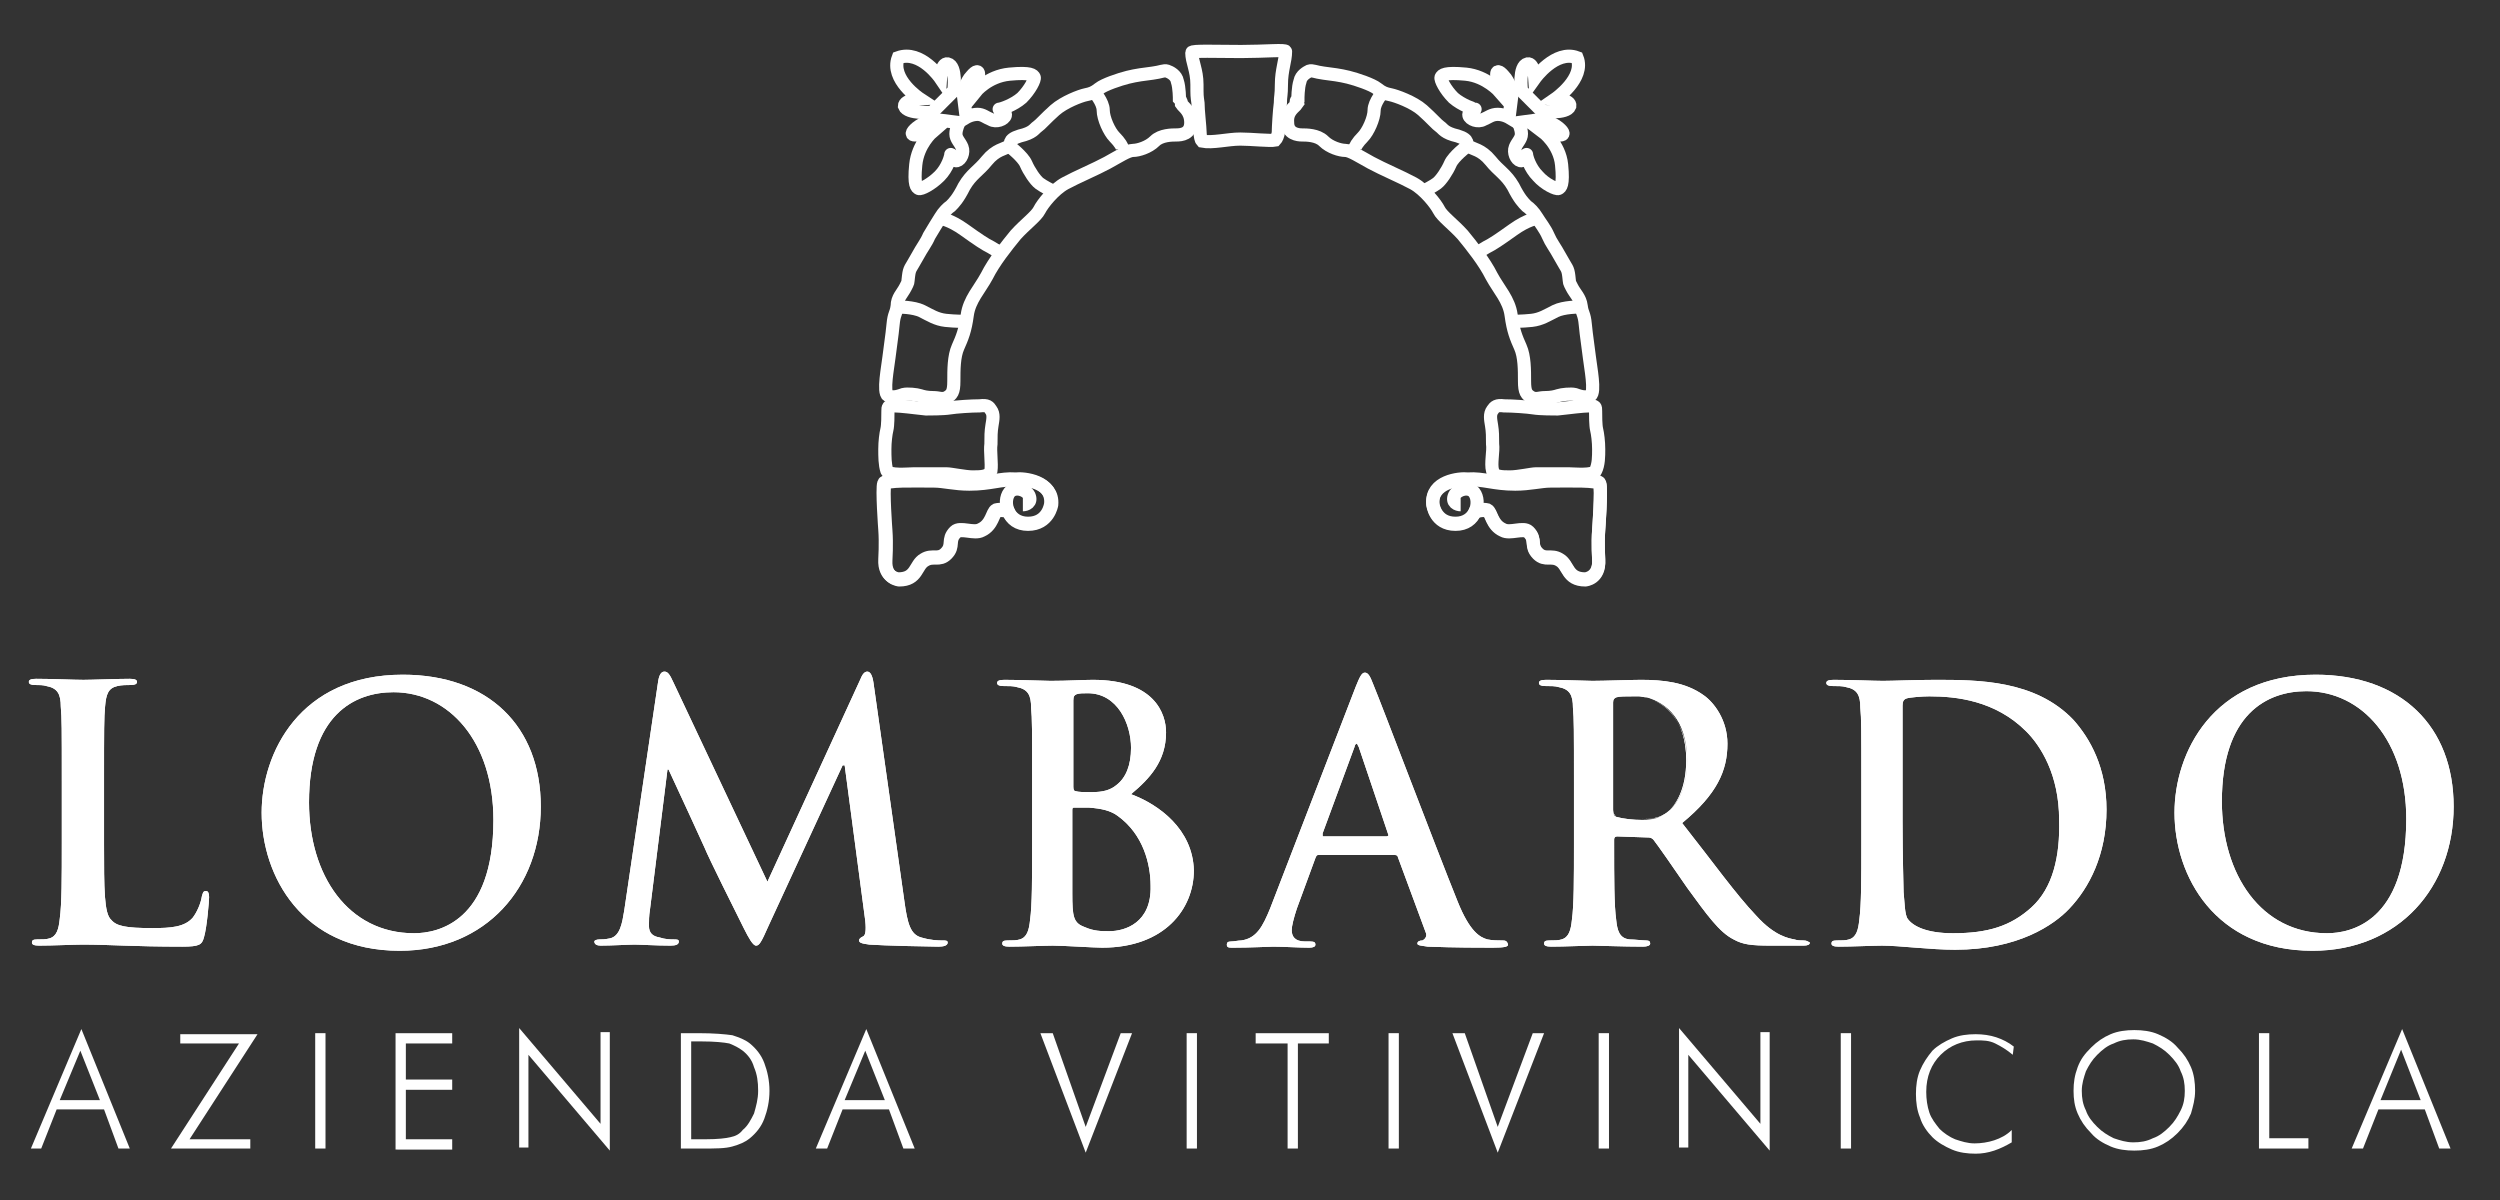 <?xml version="1.0" encoding="utf-8"?>
<!-- Generator: Adobe Illustrator 22.0.1, SVG Export Plug-In . SVG Version: 6.00 Build 0)  -->
<svg version="1.1" id="Livello_1" xmlns="http://www.w3.org/2000/svg" xmlns:xlink="http://www.w3.org/1999/xlink" x="0px" y="0px"
	 viewBox="0 0 242.7 116.5" style="enable-background:new 0 0 242.7 116.5;" xml:space="preserve">
<rect x="0" y="0" width="242.7" height="116.5" fill="#333333" stroke="none"/>
<style type="text/css">
	.st0{fill:none;stroke:#FFFFFF;stroke-width:1.278;}
	.st1{fill:#FFFFFF;}
</style>
<g>
	<path class="st0" d="M115.7,5.1c0,0.9,0.5,1.7,0.5,3.1c0,1.1,0,1.1,0.1,1.8c0,0.7,0.2,2.4,0.2,2.8c0,0.4,0.1,0.8,0.2,0.9
		c1,0.2,2.5-0.2,3.7-0.2c1.1,0,2.9,0.2,3.4,0.1c0.1-0.1,0.3-0.5,0.3-0.8c0-0.4,0.1-2.1,0.2-2.8c0-0.7,0.1-0.7,0.1-1.8
		c0-1.4,0.4-2.3,0.4-3.2c0.1-0.2-2.1,0-4.3,0C118.1,5,115.7,4.9,115.7,5.1z"/>
	<path class="st0" d="M114.5,9.6c0,0,0-1.1-0.2-1.7c-0.1-0.6-0.7-0.9-1-1s-0.6,0.1-1.4,0.2s-1.6,0.2-2.4,0.4
		c-0.8,0.2-2.3,0.7-2.8,1.1s-0.8,0.5-1.3,0.6s-2.1,0.7-3,1.5s-1.4,1.4-1.7,1.6c-0.3,0.2-0.4,0.6-1.7,0.9c-1.3,0.4-0.7,0.8-1.1,1
		c-0.4,0.3-1.2,0.3-2.1,1.4c-0.8,1-1.5,1.3-2.2,2.5c-0.6,1.2-1,1.6-1.3,1.9c-0.3,0.2-0.7,0.6-1,1.1s-0.7,1.1-1.1,1.8
		c-0.3,0.7-0.6,1-1.2,2.1s-0.7,1-0.8,1.8c-0.1,0.8,0,0.5-0.3,1.1s-0.8,1-0.8,1.8c-0.1,0.8-0.3,0.7-0.4,1.8c-0.1,1.1-0.3,2.3-0.4,3.2
		c-0.1,0.9-0.6,3.4-0.1,3.7s1.2,0,1.5-0.1c0.4-0.1,1.3,0,1.6,0.1c0.3,0.1,0.7,0.2,1.3,0.2c0.6,0,0.8,0.2,1.3,0
		c0.5-0.3,0.7-0.5,0.7-1.6s0-2.4,0.4-3.3c0.4-0.9,0.7-1.6,0.9-3.1c0.2-1.5,1.2-2.5,1.9-3.8c0.7-1.4,1.9-2.9,2.8-4
		c0.9-1,2-1.8,2.3-2.4s1.4-2,2.5-2.6s3-1.4,4.1-2s2-1.2,2.5-1.2s1.5-0.3,2.1-0.9c0.6-0.6,1.7-0.6,2.1-0.6c0.5,0,1.4-0.1,1.4-1.2
		s-0.7-1.5-0.9-1.8C114.7,9.8,114.5,9.6,114.5,9.6z"/>
	<path class="st0" d="M106.2,8.9c0,0,0.9,1,0.9,1.8s0.6,2.1,1.1,2.6s0.8,1,0.8,1.2"/>
	<path class="st0" d="M98,14.2c0,0,1.3,1,1.6,1.7c0.3,0.7,0.9,1.6,1.3,1.9s1.2,0.7,1.2,0.7"/>
	<path class="st0" d="M91.3,21.2c0,0,0.9,0.1,2.3,1.1s2,1.4,2.6,1.7c0.6,0.4,1,0.5,1,0.5"/>
	<path class="st0" d="M87.2,29.8c0,0,1.5,0,2.3,0.4s1.4,0.8,2.3,0.9s2,0.1,2,0.1"/>
	<path class="st0" d="M126,9.6c0,0,0-1.1,0.2-1.7c0.1-0.6,0.7-0.9,0.9-1c0.3-0.1,0.6,0.1,1.4,0.2s1.6,0.2,2.4,0.4
		c0.8,0.2,2.3,0.7,2.8,1.1s0.8,0.5,1.3,0.6s2.2,0.7,3.1,1.5c0.9,0.8,1.4,1.4,1.7,1.6c0.3,0.2,0.4,0.6,1.7,0.9c1.3,0.4,0.7,0.8,1.1,1
		c0.4,0.3,1.2,0.3,2.1,1.4c0.8,1,1.5,1.3,2.2,2.5c0.6,1.2,1,1.6,1.3,1.9c0.3,0.2,0.7,0.6,1,1.1s0.8,1.1,1.1,1.8
		c0.3,0.7,0.6,1,1.2,2.1c0.6,1.1,0.7,1,0.8,1.8s0,0.5,0.3,1.1s0.8,1,0.9,1.8c0.1,0.8,0.3,0.7,0.4,1.8c0.1,1.1,0.3,2.3,0.4,3.2
		c0.1,0.9,0.6,3.4,0.1,3.7s-1.2,0-1.5-0.1c-0.4-0.1-1.3,0-1.6,0.1s-0.7,0.2-1.3,0.2s-0.8,0.2-1.3,0c-0.5-0.3-0.7-0.5-0.7-1.6
		s0-2.4-0.4-3.3s-0.7-1.6-0.9-3.1c-0.2-1.5-1.2-2.5-1.9-3.8c-0.7-1.4-1.9-2.9-2.8-4c-0.9-1-2-1.8-2.3-2.4s-1.4-2-2.5-2.6
		s-3-1.4-4.1-2s-2-1.2-2.5-1.2s-1.5-0.3-2.1-0.9c-0.6-0.6-1.7-0.6-2.1-0.6S125,13,125,11.9c-0.1-1.1,0.7-1.5,0.9-1.8
		C125.7,9.8,126,9.6,126,9.6z"/>
	<path class="st0" d="M134.3,8.9c0,0-0.9,1-0.9,1.8s-0.6,2.1-1.1,2.6s-0.8,1-0.8,1.2"/>
	<path class="st0" d="M142.4,14.2c0,0-1.3,1-1.6,1.7c-0.3,0.7-0.9,1.6-1.3,1.9c-0.4,0.3-1.2,0.7-1.2,0.7"/>
	<path class="st0" d="M149.2,21.2c0,0-0.9,0.1-2.3,1.1c-1.4,1-2,1.4-2.6,1.7c-0.6,0.4-1,0.5-1,0.5"/>
	<path class="st0" d="M153.3,29.8c0,0-1.5,0-2.3,0.4s-1.4,0.8-2.3,0.9c-0.9,0.1-2,0.1-2,0.1"/>
	<path class="st0" d="M152.1,39.6c0,0,1.6-0.2,2.2-0.2c0.6,0,0.6,0.1,0.6,0.5s0,1.4,0.1,1.8c0.1,0.4,0.2,1.2,0.2,1.9s0,1.5-0.3,2.1
		c-0.2,0.5-2.1,0.3-2.6,0.3c-0.9,0-2.8,0-3.2,0s-1.7,0.3-2.5,0.3s-1.6,0-1.7-0.6c-0.2-0.7,0.1-1.9,0-2.6c0-0.7,0-1.2-0.1-1.8
		s-0.2-1.1,0.1-1.5c0.2-0.3,0.4-0.5,1.1-0.4c0.8,0,2.3,0.1,2.9,0.2c0.6,0.1,2,0.1,2.3,0.1L152.1,39.6L152.1,39.6z"/>
	<path class="st0" d="M143.2,49.7c-0.3,0.7-0.9,1.2-1.9,1.2c-2,0-2.2-1.9-2.2-1.9c-0.2-2.2,2.6-2.5,3.4-2.4c1.5-0.1,2.5,0.4,4.6,0.4
		c1.4,0,2.5-0.3,3.4-0.3c1.9,0,4.7-0.1,4.8,0.3c0.2,0.5-0.1,4.5-0.1,4.5c-0.1,1.3,0,2.9,0,2.9c0.1,1.8-1.3,1.9-1.3,1.9
		c-1.8,0-1.6-1.4-2.5-1.9c-0.8-0.5-1.4,0.1-2.1-0.6c-0.8-0.8-0.1-1.3-0.9-2.1c-0.5-0.5-1.8,0.2-2.5-0.2c-1.1-0.5-1.1-1.7-1.5-1.9
		c-0.4-0.1-0.8,0-0.8,0L143.2,49.7z"/>
	<path class="st0" d="M141.8,49c-0.3,0-0.9-0.2-0.6-0.9c0.3-0.6,1.4-0.9,1.9-0.3c0.7,0.9,0.2,3-1.8,3s-2.2-1.9-2.2-1.9
		c-0.2-2.2,2.6-2.5,3.4-2.4c1.5-0.1,2.5,0.4,4.6,0.4c1.4,0,2.5-0.3,3.4-0.3c2,0,4.7-0.1,4.8,0.3c0.2,0.5-0.1,4.5-0.1,4.5
		c-0.1,1.3,0,2.9,0,2.9c0.1,1.8-1.3,1.9-1.3,1.9c-1.8,0-1.6-1.4-2.5-1.9c-0.8-0.5-1.4,0.1-2.1-0.6c-0.8-0.8-0.1-1.3-0.9-2.1
		c-0.5-0.5-1.8,0.2-2.5-0.2c-1.1-0.5-1.1-1.7-1.5-1.9c-0.4-0.1-0.8,0-0.8,0"/>
	<path class="st0" d="M89,39.6c0,0-1.6-0.2-2.2-0.2s-0.6,0.1-0.6,0.5s0,1.4-0.1,1.8c-0.1,0.4-0.2,1.2-0.2,1.9s0,1.5,0.2,2.1
		c0.2,0.5,2.1,0.3,2.6,0.3c0.9,0,2.8,0,3.2,0c0.4,0,1.8,0.3,2.5,0.3c0.8,0,1.6,0,1.8-0.6c0.1-0.7-0.1-1.9,0-2.6c0-0.7,0-1.2,0.1-1.8
		s0.2-1.1-0.1-1.5c-0.2-0.3-0.3-0.5-1.1-0.4c-0.8,0-2.3,0.1-2.9,0.2c-0.6,0.1-2,0.1-2.3,0.1L89,39.6L89,39.6z"/>
	<path class="st0" d="M97.9,49.7c0.3,0.7,0.9,1.2,1.9,1.2c2,0,2.3-1.9,2.3-1.9c0.2-2.2-2.6-2.5-3.4-2.4c-1.5-0.1-2.5,0.4-4.6,0.4
		c-1.4,0-2.5-0.3-3.4-0.3c-2,0-4.7-0.1-4.8,0.3c-0.2,0.5,0.1,4.5,0.1,4.5c0.1,1.3,0,2.9,0,2.9c-0.1,1.8,1.3,1.9,1.3,1.9
		c1.8,0,1.6-1.4,2.5-1.9c0.8-0.5,1.4,0.1,2.1-0.6c0.8-0.8,0.1-1.3,0.9-2.1c0.5-0.5,1.8,0.2,2.5-0.2c1.1-0.5,1.1-1.7,1.5-1.9
		c0.4-0.1,0.8,0,0.8,0L97.9,49.7z"/>
	<path class="st0" d="M99.3,49c0.3,0,0.9-0.2,0.6-0.9c-0.3-0.6-1.4-0.9-1.9-0.3c-0.7,0.9-0.2,3,1.8,3s2.2-1.9,2.2-1.9
		c0.2-2.2-2.6-2.5-3.4-2.4c-1.5-0.1-2.5,0.4-4.6,0.4c-1.4,0-2.5-0.3-3.4-0.3c-2,0-4.7-0.1-4.8,0.3c-0.2,0.5,0.1,4.5,0.1,4.5
		c0.1,1.3,0,2.9,0,2.9c-0.1,1.8,1.3,1.9,1.3,1.9c1.8,0,1.6-1.4,2.5-1.9c0.8-0.5,1.4,0.1,2.1-0.6c0.8-0.8,0.1-1.3,0.9-2.1
		c0.5-0.5,1.8,0.2,2.5-0.2c1.1-0.5,1.1-1.7,1.5-1.9c0.4-0.1,0.8,0,0.8,0"/>
	<path class="st0" d="M93.5,9c0,0,0.3-1.1,0.8-1.6C94.8,6.8,95,6.9,95,7.2c0,0.3-0.1,1-0.2,1.3s-0.1,0.4-0.1,0.4s1.2-1.5,3.3-1.7
		c2.1-0.2,2.3,0.1,2.4,0.3c0.1,0.2-0.4,1.2-1.2,2c-0.8,0.7-2,1.1-2.2,1.1s0.7,0.2,0.6,0.6c-0.1,0.4-0.9,0.7-1.4,0.4
		c-0.5-0.2-0.8-0.5-1.3-0.5c-0.6,0-1.1,0.3-1.1,0.3L93.5,9z"/>
	<path class="st0" d="M92.6,8.8c0,0,0.3-2.4-0.6-2.6c-0.6-0.1-0.7,1.4-0.7,1.4s-1.9-2.8-4.1-2c-0.8,2.1,2.1,4,2.1,4
		s-1.5,0.1-1.5,0.7c0.3,0.8,2.7,0.6,2.7,0.6L92.6,8.8z"/>
	<path class="st0" d="M90.7,11.6c0,0-1.1,0.3-1.7,0.8s-0.5,0.7-0.2,0.7s1.1-0.1,1.3-0.2c0.3-0.1,0.4-0.1,0.4-0.1S89.1,14,88.9,16
		s0.1,2.2,0.3,2.3c0.2,0.1,1.2-0.4,2-1.2c0.8-0.8,1.1-1.9,1.1-2.1c0-0.2,0.2,0.7,0.6,0.6c0.4-0.1,0.7-0.8,0.5-1.3s-0.6-0.8-0.6-1.3
		s0.3-1.1,0.3-1.1L90.7,11.6z"/>
	<path class="st0" d="M146.8,9c0,0-0.3-1.1-0.8-1.6c-0.5-0.6-0.7-0.5-0.7-0.2s0.1,1,0.2,1.3c0.1,0.3,0.1,0.4,0.1,0.4
		s-1.3-1.5-3.3-1.7c-2.1-0.2-2.3,0.1-2.4,0.3c-0.1,0.2,0.4,1.2,1.2,2c0.8,0.7,2,1.1,2.1,1.1c0.2,0-0.7,0.2-0.6,0.6
		c0.1,0.4,0.9,0.7,1.4,0.4c0.5-0.2,0.8-0.5,1.4-0.5c0.6,0,1.1,0.3,1.1,0.3L146.8,9z"/>
	<path class="st0" d="M147.7,8.8c0,0-0.3-2.4,0.6-2.6c0.6-0.1,0.7,1.4,0.7,1.4s2-2.8,4.1-2c0.8,2-2.1,4-2.1,4s1.5,0.1,1.4,0.7
		c-0.3,0.8-2.7,0.5-2.7,0.5L147.7,8.8z"/>
	<path class="st0" d="M149.6,11.6c0,0,1.1,0.3,1.7,0.8c0.6,0.5,0.5,0.7,0.2,0.7s-1.1-0.1-1.3-0.2c-0.3-0.1-0.4-0.1-0.4-0.1
		s1.6,1.2,1.8,3.2s-0.1,2.2-0.3,2.3c-0.2,0.1-1.3-0.4-2-1.2c-0.8-0.8-1.1-1.9-1.1-2.1c0-0.2-0.2,0.7-0.6,0.6
		c-0.4-0.1-0.7-0.8-0.5-1.3s0.6-0.8,0.6-1.3s-0.3-1.1-0.3-1.1L149.6,11.6z"/>
	<path class="st1" d="M20,86.5c-0.3,0-0.3,0.2-0.4,0.5c-0.1,0.7-0.5,1.6-0.9,2.1c-0.8,0.9-2.1,1-3.9,1c-2.6,0-3.5-0.2-4-0.8
		c-0.7-0.6-0.7-3-0.7-7.4v-6c0-5.2,0-6.2,0.1-7.3c0.1-1.2,0.3-1.8,1.2-2c0.4-0.1,0.9-0.1,1.3-0.1c0.4,0,0.6-0.1,0.6-0.3
		c0-0.2-0.2-0.3-0.7-0.3c-1.3,0-3.7,0.1-4.5,0.1c-0.9,0-3-0.1-4.6-0.1c-0.5,0-0.7,0.1-0.7,0.3c0,0.2,0.2,0.3,0.6,0.3s0.8,0,1.1,0.1
		c1.1,0.2,1.4,0.8,1.4,2C6,69.7,6,70.7,6,75.9v6c0,3.2,0,5.9-0.2,7.3c-0.1,1-0.3,1.7-1,1.9c-0.3,0.1-0.7,0.1-1.2,0.1
		c-0.4,0-0.5,0.1-0.5,0.3c0,0.2,0.2,0.3,0.7,0.3c1.3,0,3.4-0.1,4.2-0.1c2.7,0,4.9,0.2,9.7,0.2c1.7,0,1.9-0.2,2.1-0.9
		c0.3-1,0.5-3.6,0.5-3.9C20.3,86.7,20.2,86.5,20,86.5"/>
	<path class="st1" d="M20,86.5c-0.3,0-0.3,0.2-0.4,0.5c-0.1,0.7-0.5,1.6-0.9,2.1c-0.8,0.9-2.1,1-3.9,1c-2.6,0-3.5-0.2-4-0.8
		c-0.7-0.6-0.7-3-0.7-7.4v-6c0-5.2,0-6.2,0.1-7.3c0.1-1.2,0.3-1.8,1.2-2c0.4-0.1,0.9-0.1,1.3-0.1c0.4,0,0.6-0.1,0.6-0.3
		c0-0.2-0.2-0.3-0.7-0.3c-1.3,0-3.7,0.1-4.5,0.1c-0.9,0-3-0.1-4.6-0.1c-0.5,0-0.7,0.1-0.7,0.3c0,0.2,0.2,0.3,0.6,0.3s0.8,0,1.1,0.1
		c1.1,0.2,1.4,0.8,1.4,2C6,69.7,6,70.7,6,75.9v6c0,3.2,0,5.9-0.2,7.3c-0.1,1-0.3,1.7-1,1.9c-0.3,0.1-0.7,0.1-1.2,0.1
		c-0.4,0-0.5,0.1-0.5,0.3c0,0.2,0.2,0.3,0.7,0.3c1.3,0,3.4-0.1,4.2-0.1c2.7,0,4.9,0.2,9.7,0.2c1.7,0,1.9-0.2,2.1-0.9
		c0.3-1,0.5-3.6,0.5-3.9C20.3,86.7,20.2,86.5,20,86.5"/>
	<path class="st1" d="M39.1,65.5c-10,0-13.7,7.6-13.7,13.4c0,6.1,3.9,13.4,13.4,13.4c8.4,0,13.7-6.2,13.7-14
		C52.5,70.5,47.4,65.5,39.1,65.5 M40.2,90.6C33.8,90.6,30,85,30,77.9c0-8.5,4.4-10.7,8.2-10.7c5.4,0,9.7,4.8,9.7,12.4
		C47.9,89.5,42.5,90.6,40.2,90.6"/>
	<path class="st1" d="M39.1,65.5c-10,0-13.7,7.6-13.7,13.4c0,6.1,3.9,13.4,13.4,13.4c8.4,0,13.7-6.2,13.7-14
		C52.5,70.5,47.4,65.5,39.1,65.5 M40.2,90.6C33.8,90.6,30,85,30,77.9c0-8.5,4.4-10.7,8.2-10.7c5.4,0,9.7,4.8,9.7,12.4
		C47.9,89.5,42.5,90.6,40.2,90.6"/>
	<path class="st1" d="M224.8,65.5c-10,0-13.7,7.6-13.7,13.4c0,6.1,3.9,13.4,13.4,13.4c8.4,0,13.7-6.2,13.7-14S233.1,65.5,224.8,65.5
		 M225.9,90.6c-6.4,0-10.2-5.7-10.2-12.8c0-8.5,4.4-10.7,8.2-10.7c5.4,0,9.7,4.8,9.7,12.4C233.6,89.5,228.2,90.6,225.9,90.6"/>
	<path class="st1" d="M224.8,65.5c-10,0-13.7,7.6-13.7,13.4c0,6.1,3.9,13.4,13.4,13.4c8.4,0,13.7-6.2,13.7-14S233.1,65.5,224.8,65.5
		 M225.9,90.6c-6.4,0-10.2-5.7-10.2-12.8c0-8.5,4.4-10.7,8.2-10.7c5.4,0,9.7,4.8,9.7,12.4C233.6,89.5,228.2,90.6,225.9,90.6"/>
	<path class="st1" d="M91.5,91.3c-0.4,0-1.1,0-2.1-0.3s-1.3-1.3-1.6-3.5l-3-21.2c-0.1-0.7-0.3-1.1-0.6-1.1c-0.3,0-0.5,0.3-0.7,0.8
		l-9,19.6l-9.1-19.3c-0.4-0.9-0.6-1.1-0.9-1.1s-0.5,0.3-0.6,0.9l-3.3,22.3c-0.2,1.2-0.4,2.5-1.4,2.7c-0.5,0.1-0.7,0.1-1,0.1
		s-0.5,0.1-0.5,0.2c0,0.3,0.3,0.4,0.6,0.4c1.1,0,2.7-0.1,3.3-0.1s2.1,0.1,3.5,0.1c0.5,0,0.8-0.1,0.8-0.4c0-0.2-0.2-0.2-0.5-0.2
		s-0.8,0-1.4-0.2c-0.6-0.1-1-0.4-1-1.1c0-0.5,0-1,0.1-1.6l1.7-13.6h0.1c1.2,2.6,3.2,6.9,3.5,7.6c0.4,1,3,6.2,3.8,7.8
		c0.5,1,0.9,1.7,1.2,1.7c0.3,0,0.5-0.3,1.2-1.9l7.2-15.6H82l2,15.1c0.1,1,0,1.4-0.2,1.5s-0.4,0.2-0.4,0.4c0,0.2,0.2,0.3,1,0.4
		c1.3,0.1,5.9,0.2,6.7,0.2c0.5,0,0.9-0.1,0.9-0.4C92,91.3,91.8,91.3,91.5,91.3"/>
	<path class="st1" d="M91.5,91.3c-0.4,0-1.1,0-2.1-0.3s-1.3-1.3-1.6-3.5l-3-21.2c-0.1-0.7-0.3-1.1-0.6-1.1c-0.3,0-0.5,0.3-0.7,0.8
		l-9,19.6l-9.1-19.3c-0.4-0.9-0.6-1.1-0.9-1.1s-0.5,0.3-0.6,0.9l-3.3,22.3c-0.2,1.2-0.4,2.5-1.4,2.7c-0.5,0.1-0.7,0.1-1,0.1
		s-0.5,0.1-0.5,0.2c0,0.3,0.3,0.4,0.6,0.4c1.1,0,2.7-0.1,3.3-0.1s2.1,0.1,3.5,0.1c0.5,0,0.8-0.1,0.8-0.4c0-0.2-0.2-0.2-0.5-0.2
		s-0.8,0-1.4-0.2c-0.6-0.1-1-0.4-1-1.1c0-0.5,0-1,0.1-1.6l1.7-13.6h0.1c1.2,2.6,3.2,6.9,3.5,7.6c0.4,1,3,6.2,3.8,7.8
		c0.5,1,0.9,1.7,1.2,1.7c0.3,0,0.5-0.3,1.2-1.9l7.2-15.6H82l2,15.1c0.1,1,0,1.4-0.2,1.5s-0.4,0.2-0.4,0.4c0,0.2,0.2,0.3,1,0.4
		c1.3,0.1,5.9,0.2,6.7,0.2c0.5,0,0.9-0.1,0.9-0.4C92,91.3,91.8,91.3,91.5,91.3"/>
	<path class="st1" d="M109.8,77.1c1.8-1.5,3.4-3.2,3.4-6c0-1.8-1.1-5.1-7.1-5.1c-1.1,0-2.4,0.1-4.1,0.1c-0.7,0-2.8-0.1-4.5-0.1
		c-0.5,0-0.7,0.1-0.7,0.3c0,0.2,0.2,0.3,0.6,0.3c0.5,0,1,0,1.3,0.1c1.1,0.2,1.4,0.8,1.4,2c0.1,1.1,0.1,2.1,0.1,7.3v6
		c0,3.2,0,5.9-0.2,7.3c-0.1,1-0.3,1.7-1,1.9c-0.3,0.1-0.7,0.1-1.2,0.1c-0.4,0-0.5,0.1-0.5,0.3c0,0.2,0.2,0.3,0.7,0.3
		c1.3,0,3.4-0.1,4.2-0.1c1,0,4,0.2,4.8,0.2c6.1,0,8.9-3.8,8.9-7.5C115.8,80.5,112.5,78.1,109.8,77.1 M104.2,68
		c0-0.4,0.1-0.5,0.3-0.6c0.3-0.1,0.6-0.1,1.1-0.1c2.9,0,4.2,3,4.2,5.3c0,1.7-0.5,2.9-1.4,3.6c-0.6,0.5-1.3,0.7-2.4,0.7
		c-0.8,0-1.3,0-1.6-0.1c-0.1,0-0.2-0.1-0.2-0.4V68z M107.7,90.4c-0.8,0-1.5,0-2.4-0.4c-1.1-0.4-1.2-1-1.2-3.3v-8.1
		c0-0.2,0.1-0.2,0.2-0.2c0.5,0,0.8,0,1.4,0c1.3,0.1,2.1,0.3,2.8,0.8c2.5,1.8,3.2,4.7,3.2,6.8C111.8,89.6,109.2,90.4,107.7,90.4"/>
	<path class="st1" d="M109.8,77.1c1.8-1.5,3.4-3.2,3.4-6c0-1.8-1.1-5.1-7.1-5.1c-1.1,0-2.4,0.1-4.1,0.1c-0.7,0-2.8-0.1-4.5-0.1
		c-0.5,0-0.7,0.1-0.7,0.3c0,0.2,0.2,0.3,0.6,0.3c0.5,0,1,0,1.3,0.1c1.1,0.2,1.4,0.8,1.4,2c0.1,1.1,0.1,2.1,0.1,7.3v6
		c0,3.2,0,5.9-0.2,7.3c-0.1,1-0.3,1.7-1,1.9c-0.3,0.1-0.7,0.1-1.2,0.1c-0.4,0-0.5,0.1-0.5,0.3c0,0.2,0.2,0.3,0.7,0.3
		c1.3,0,3.4-0.1,4.2-0.1c1,0,4,0.2,4.8,0.2c6.1,0,8.9-3.8,8.9-7.5C115.8,80.5,112.5,78.1,109.8,77.1 M104.2,68
		c0-0.4,0.1-0.5,0.3-0.6c0.3-0.1,0.6-0.1,1.1-0.1c2.9,0,4.2,3,4.2,5.3c0,1.7-0.5,2.9-1.4,3.6c-0.6,0.5-1.3,0.7-2.4,0.7
		c-0.8,0-1.3,0-1.6-0.1c-0.1,0-0.2-0.1-0.2-0.4V68z M107.7,90.4c-0.8,0-1.5,0-2.4-0.4c-1.1-0.4-1.2-1-1.2-3.3v-8.1
		c0-0.2,0.1-0.2,0.2-0.2c0.5,0,0.8,0,1.4,0c1.3,0.1,2.1,0.3,2.8,0.8c2.5,1.8,3.2,4.7,3.2,6.8C111.8,89.6,109.2,90.4,107.7,90.4"/>
	<path class="st1" d="M145.8,91.3c-0.4,0-0.9,0-1.4-0.1c-0.7-0.2-1.7-0.7-2.9-3.7c-2.1-5.2-7.4-19.2-8.2-21.1
		c-0.3-0.8-0.5-1.1-0.8-1.1s-0.5,0.4-0.9,1.4l-8.3,21.5c-0.7,1.7-1.3,2.9-2.8,3.1c-0.3,0-0.7,0.1-1,0.1s-0.4,0.1-0.4,0.3
		c0,0.3,0.2,0.3,0.6,0.3c1.7,0,3.6-0.1,3.9-0.1c1,0,2.5,0.1,3.5,0.1c0.4,0,0.6-0.1,0.6-0.3c0-0.2-0.1-0.3-0.5-0.3h-0.5
		c-1,0-1.3-0.5-1.3-1.1c0-0.4,0.2-1.2,0.5-2.1l1.8-4.9c0.1-0.2,0.1-0.3,0.3-0.3h7.4c0.2,0,0.3,0.1,0.3,0.2l2.7,7.3
		c0.2,0.4-0.1,0.7-0.3,0.8c-0.3,0-0.5,0.1-0.5,0.3c0,0.2,0.4,0.2,1,0.3c2.7,0.1,5.1,0.1,6.3,0.1s1.5-0.1,1.5-0.3
		C146.3,91.3,146.1,91.3,145.8,91.3 M134.8,81.1C134.8,81.1,134.8,81.2,134.8,81.1c0,0-0.1,0.1-0.2,0.1l0,0l0,0h-6.1
		c-0.1,0-0.1,0-0.1-0.1s0-0.1,0-0.2l3.1-8.4c0-0.1,0.1-0.3,0.2-0.3c0.1,0,0.1,0.2,0.2,0.3L134.8,81.1
		C134.8,81.1,134.8,81.1,134.8,81.1"/>
	<path class="st1" d="M145.8,91.3c-0.4,0-0.9,0-1.4-0.1c-0.7-0.2-1.7-0.7-2.9-3.7c-2.1-5.2-7.4-19.2-8.2-21.1
		c-0.3-0.8-0.5-1.1-0.8-1.1s-0.5,0.4-0.9,1.4l-8.3,21.5c-0.7,1.7-1.3,2.9-2.8,3.1c-0.3,0-0.7,0.1-1,0.1s-0.4,0.1-0.4,0.3
		c0,0.3,0.2,0.3,0.6,0.3c1.7,0,3.6-0.1,3.9-0.1c1,0,2.5,0.1,3.5,0.1c0.4,0,0.6-0.1,0.6-0.3c0-0.2-0.1-0.3-0.5-0.3h-0.5
		c-1,0-1.3-0.5-1.3-1.1c0-0.4,0.2-1.2,0.5-2.1l1.8-4.9c0.1-0.2,0.1-0.3,0.3-0.3h7.4c0.2,0,0.3,0.1,0.3,0.2l2.7,7.3
		c0.2,0.4-0.1,0.7-0.3,0.8c-0.3,0-0.5,0.1-0.5,0.3c0,0.2,0.4,0.2,1,0.3c2.7,0.1,5.1,0.1,6.3,0.1s1.5-0.1,1.5-0.3
		C146.3,91.3,146.1,91.3,145.8,91.3 M134.8,81.1C134.8,81.1,134.8,81.2,134.8,81.1c0,0-0.1,0.1-0.2,0.1l0,0l0,0h-6.1
		c-0.1,0-0.1,0-0.1-0.1s0-0.1,0-0.2l3.1-8.4c0-0.1,0.1-0.3,0.2-0.3c0.1,0,0.1,0.2,0.2,0.3L134.8,81.1
		C134.8,81.1,134.8,81.1,134.8,81.1"/>
	<path class="st1" d="M131.4,72.5l-3.1,8.4c0,0.1,0,0.1,0,0.2c0,0,0-0.1,0-0.2L131.4,72.5z"/>
	<path class="st1" d="M131.4,72.5l-3.1,8.4c0,0.1,0,0.1,0,0.2c0,0,0-0.1,0-0.2L131.4,72.5z"/>
	<path class="st1" d="M128.5,81.2c-0.1,0-0.1,0-0.1-0.1C128.4,81.2,128.5,81.2,128.5,81.2"/>
	<path class="st1" d="M128.5,81.2c-0.1,0-0.1,0-0.1-0.1C128.4,81.2,128.5,81.2,128.5,81.2"/>
	<path class="st1" d="M134.6,81.2L134.6,81.2L134.6,81.2"/>
	<path class="st1" d="M134.6,81.2L134.6,81.2L134.6,81.2"/>
	<path class="st1" d="M175.1,91.3c-0.3,0-0.6,0-0.9-0.1c-0.5-0.1-1.9-0.3-3.7-2.3c-2-2.1-4.2-5.2-7.2-9c3.4-2.8,4.4-5.1,4.4-7.7
		c0-2.3-1.3-4-2.3-4.7c-1.8-1.3-4-1.5-6.1-1.5c-1,0-3.6,0.1-4.7,0.1c-0.7,0-2.8-0.1-4.5-0.1c-0.5,0-0.7,0.1-0.7,0.3
		c0,0.2,0.2,0.3,0.6,0.3c0.5,0,1,0,1.3,0.1c1.1,0.2,1.4,0.8,1.4,2c0.1,1.1,0.1,2.1,0.1,7.3v6c0,3.2,0,5.9-0.2,7.3
		c-0.1,1-0.3,1.7-1,1.9c-0.3,0.1-0.7,0.1-1.2,0.1c-0.4,0-0.5,0.1-0.5,0.3c0,0.2,0.2,0.3,0.7,0.3c1.3,0,3.4-0.1,4-0.1
		c0.5,0,3,0.1,4.9,0.1c0.4,0,0.7-0.1,0.7-0.3c0-0.2-0.1-0.3-0.4-0.3c-0.4,0-1.1-0.1-1.6-0.1c-1-0.1-1.2-0.9-1.3-1.9
		c-0.2-1.4-0.2-4.1-0.2-7.3v-0.5c0-0.2,0.1-0.3,0.3-0.3l2.9,0.1c0.2,0,0.4,0,0.6,0.2c0.4,0.5,2,2.8,3.3,4.7c1.9,2.6,3.1,4.3,4.5,5
		c0.9,0.5,1.7,0.6,3.6,0.6h3.2c0.4,0,0.6-0.1,0.6-0.3C175.5,91.4,175.4,91.3,175.1,91.3 M159.4,79.6c-0.8,0-1.8-0.1-2.5-0.3
		c-0.2-0.1-0.3-0.2-0.3-0.6V68.2c0-0.3,0.1-0.4,0.3-0.5c0.3-0.1,0.9-0.1,1.8-0.1c0.1,0,0.2,0,0.4,0s0.5,0.1,0.8,0.1
		c1.8,0.5,3.9,2.1,3.9,6.1c0,2.8-1,4.4-2,5.1C161.1,79.4,160.7,79.6,159.4,79.6"/>
	<path class="st1" d="M175.1,91.3c-0.3,0-0.6,0-0.9-0.1c-0.5-0.1-1.9-0.3-3.7-2.3c-2-2.1-4.2-5.2-7.2-9c3.4-2.8,4.4-5.1,4.4-7.7
		c0-2.3-1.3-4-2.3-4.7c-1.8-1.3-4-1.5-6.1-1.5c-1,0-3.6,0.1-4.7,0.1c-0.7,0-2.8-0.1-4.5-0.1c-0.5,0-0.7,0.1-0.7,0.3
		c0,0.2,0.2,0.3,0.6,0.3c0.5,0,1,0,1.3,0.1c1.1,0.2,1.4,0.8,1.4,2c0.1,1.1,0.1,2.1,0.1,7.3v6c0,3.2,0,5.9-0.2,7.3
		c-0.1,1-0.3,1.7-1,1.9c-0.3,0.1-0.7,0.1-1.2,0.1c-0.4,0-0.5,0.1-0.5,0.3c0,0.2,0.2,0.3,0.7,0.3c1.3,0,3.4-0.1,4-0.1
		c0.5,0,3,0.1,4.9,0.1c0.4,0,0.7-0.1,0.7-0.3c0-0.2-0.1-0.3-0.4-0.3c-0.4,0-1.1-0.1-1.6-0.1c-1-0.1-1.2-0.9-1.3-1.9
		c-0.2-1.4-0.2-4.1-0.2-7.3v-0.5c0-0.2,0.1-0.3,0.3-0.3l2.9,0.1c0.2,0,0.4,0,0.6,0.2c0.4,0.5,2,2.8,3.3,4.7c1.9,2.6,3.1,4.3,4.5,5
		c0.9,0.5,1.7,0.6,3.6,0.6h3.2c0.4,0,0.6-0.1,0.6-0.3C175.5,91.4,175.4,91.3,175.1,91.3 M159.4,79.6c-0.8,0-1.8-0.1-2.5-0.3
		c-0.2-0.1-0.3-0.2-0.3-0.6V68.2c0-0.3,0.1-0.4,0.3-0.5c0.3-0.1,0.9-0.1,1.8-0.1c0.1,0,0.2,0,0.4,0s0.5,0.1,0.8,0.1
		c1.8,0.5,3.9,2.1,3.9,6.1c0,2.8-1,4.4-2,5.1C161.1,79.4,160.7,79.6,159.4,79.6"/>
	<path class="st1" d="M159.8,67.7c1.8,0.5,3.9,2.1,3.9,6.1c0,2.8-1,4.4-1.9,5.1c-0.6,0.4-1,0.6-2.4,0.6c-0.8,0-1.8-0.1-2.5-0.3
		c0.7,0.2,1.7,0.3,2.5,0.3c1.3,0,1.8-0.1,2.4-0.6c1-0.8,2-2.3,2-5.1C163.7,69.9,161.6,68.2,159.8,67.7"/>
	<path class="st1" d="M159.8,67.7c1.8,0.5,3.9,2.1,3.9,6.1c0,2.8-1,4.4-1.9,5.1c-0.6,0.4-1,0.6-2.4,0.6c-0.8,0-1.8-0.1-2.5-0.3
		c0.7,0.2,1.7,0.3,2.5,0.3c1.3,0,1.8-0.1,2.4-0.6c1-0.8,2-2.3,2-5.1C163.7,69.9,161.6,68.2,159.8,67.7"/>
	<path class="st1" d="M156.6,78.6c0,0.4,0.1,0.5,0.3,0.6C156.6,79.1,156.6,79,156.6,78.6"/>
	<path class="st1" d="M156.6,78.6c0,0.4,0.1,0.5,0.3,0.6C156.6,79.1,156.6,79,156.6,78.6"/>
	<path class="st1" d="M187.9,66c-2,0-4.1,0.1-5.1,0.1c-0.9,0-3-0.1-4.8-0.1c-0.5,0-0.7,0.1-0.7,0.3c0,0.2,0.2,0.3,0.6,0.3
		c0.5,0,1,0,1.3,0.1c1.1,0.2,1.4,0.8,1.4,2c0.1,1.1,0.1,2.1,0.1,7.3v6c0,3.2,0,5.9-0.2,7.3c-0.1,1-0.3,1.7-1,1.9
		c-0.3,0.1-0.7,0.1-1.2,0.1c-0.4,0-0.5,0.1-0.5,0.3c0,0.2,0.2,0.3,0.7,0.3c1.3,0,3.4-0.1,4.2-0.1c1.7,0,4.7,0.4,7.1,0.4
		c6.1,0,9.6-2.4,11.1-4c1.9-2,3.6-5.2,3.6-9.6c0-4.1-1.6-6.9-3.2-8.7C197.6,66,192,66,187.9,66 M197.2,88.1c-2,1.8-4.2,2.5-7.6,2.5
		c-2.6,0-3.9-0.7-4.4-1.4c-0.3-0.4-0.3-1.7-0.4-2.6c0-0.6-0.1-3.3-0.1-6.9v-4.3c0-2.7,0-5.7,0-6.9c0-0.4,0.1-0.6,0.4-0.7
		c0.3-0.1,1.5-0.2,2.2-0.2c2.6,0,6.4,0.4,9.4,3.4c1.4,1.4,3.2,4.2,3.2,8.6C200,83.1,199.3,86.2,197.2,88.1"/>
	<path class="st1" d="M187.9,66c-2,0-4.1,0.1-5.1,0.1c-0.9,0-3-0.1-4.8-0.1c-0.5,0-0.7,0.1-0.7,0.3c0,0.2,0.2,0.3,0.6,0.3
		c0.5,0,1,0,1.3,0.1c1.1,0.2,1.4,0.8,1.4,2c0.1,1.1,0.1,2.1,0.1,7.3v6c0,3.2,0,5.9-0.2,7.3c-0.1,1-0.3,1.7-1,1.9
		c-0.3,0.1-0.7,0.1-1.2,0.1c-0.4,0-0.5,0.1-0.5,0.3c0,0.2,0.2,0.3,0.7,0.3c1.3,0,3.4-0.1,4.2-0.1c1.7,0,4.7,0.4,7.1,0.4
		c6.1,0,9.6-2.4,11.1-4c1.9-2,3.6-5.2,3.6-9.6c0-4.1-1.6-6.9-3.2-8.7C197.6,66,192,66,187.9,66 M197.2,88.1c-2,1.8-4.2,2.5-7.6,2.5
		c-2.6,0-3.9-0.7-4.4-1.4c-0.3-0.4-0.3-1.7-0.4-2.6c0-0.6-0.1-3.3-0.1-6.9v-4.3c0-2.7,0-5.7,0-6.9c0-0.4,0.1-0.6,0.4-0.7
		c0.3-0.1,1.5-0.2,2.2-0.2c2.6,0,6.4,0.4,9.4,3.4c1.4,1.4,3.2,4.2,3.2,8.6C200,83.1,199.3,86.2,197.2,88.1"/>
</g>
<g>
	<path class="st1" d="M3,111.5l4.9-11.6l4.7,11.6h-1.1l-1.4-3.8H5.5L4,111.5H3z M5.8,106.8h3.9L7.8,102L5.8,106.8z"/>
	<path class="st1" d="M16.6,111.5l6.6-10.2h-5.7v-0.9H25l-6.6,10.2h5.9v0.9H16.6z"/>
	<path class="st1" d="M30.6,111.5v-11.2h1v11.2H30.6z"/>
	<path class="st1" d="M38.4,111.5v-11.2h5.5v1h-4.5v3.5h4.5v1h-4.5v4.8h4.5v1H38.4z"/>
	<path class="st1" d="M50.4,111.5V99.8l7.9,9.3v-8.9h0.9v11.5l-7.9-9.3v9H50.4z"/>
	<path class="st1" d="M66.1,111.5v-11.2h1.7c1.5,0,2.6,0.1,3.3,0.2c0.6,0.2,1.2,0.4,1.7,0.8c0.6,0.5,1.1,1.1,1.4,1.9
		c0.3,0.8,0.5,1.7,0.5,2.7s-0.2,1.9-0.5,2.7c-0.3,0.8-0.8,1.4-1.4,1.9c-0.5,0.4-1,0.6-1.7,0.8s-1.6,0.2-3,0.2h-0.3H66.1z
		 M67.1,110.6h1.4c1.2,0,2-0.1,2.4-0.2c0.5-0.1,0.9-0.3,1.2-0.7c0.5-0.4,0.8-1,1.1-1.6c0.2-0.7,0.4-1.4,0.4-2.2
		c0-0.9-0.1-1.6-0.4-2.3c-0.2-0.7-0.6-1.2-1.1-1.6c-0.4-0.3-0.8-0.5-1.3-0.7c-0.5-0.1-1.4-0.2-2.7-0.2H68h-0.9V110.6z"/>
	<path class="st1" d="M79.2,111.5l4.9-11.6l4.7,11.6h-1.1l-1.4-3.8h-4.5l-1.5,3.8H79.2z M82,106.8h3.9L84,102L82,106.8z"/>
	<path class="st1" d="M105.4,111.9l-4.4-11.6h1.2l3.2,9.1l3.4-9.1h1.1L105.4,111.9z"/>
	<path class="st1" d="M115.2,111.5v-11.2h1v11.2H115.2z"/>
	<path class="st1" d="M125,111.5v-10.2h-3.1v-1h7.1v1H126v10.2H125z"/>
	<path class="st1" d="M134.8,111.5v-11.2h1v11.2H134.8z"/>
	<path class="st1" d="M145.4,111.9l-4.4-11.6h1.2l3.2,9.1l3.4-9.1h1.1L145.4,111.9z"/>
	<path class="st1" d="M155.2,111.5v-11.2h1v11.2H155.2z"/>
	<path class="st1" d="M163,111.5V99.8l7.9,9.3v-8.9h0.9v11.5l-7.9-9.3v9H163z"/>
	<path class="st1" d="M178.7,111.5v-11.2h1v11.2H178.7z"/>
	<path class="st1" d="M195.4,102.4c-0.6-0.5-1.1-0.8-1.7-1.1s-1.2-0.3-1.8-0.3c-1.4,0-2.6,0.5-3.5,1.4c-0.9,0.9-1.4,2.1-1.4,3.6
		c0,0.7,0.1,1.4,0.3,2c0.2,0.6,0.6,1.1,1,1.6c0.4,0.4,1,0.8,1.5,1c0.6,0.2,1.2,0.4,1.9,0.4c0.6,0,1.3-0.1,1.9-0.3
		c0.6-0.2,1.2-0.5,1.7-1v1.2c-0.5,0.3-1.1,0.6-1.7,0.8c-0.6,0.2-1.2,0.3-1.8,0.3c-0.8,0-1.6-0.1-2.3-0.4c-0.7-0.3-1.4-0.7-1.9-1.2
		c-0.5-0.5-1-1.2-1.2-1.9c-0.3-0.7-0.4-1.5-0.4-2.3c0-0.8,0.1-1.6,0.4-2.3c0.3-0.7,0.7-1.3,1.2-1.9c0.5-0.5,1.2-0.9,1.9-1.2
		c0.7-0.3,1.5-0.4,2.3-0.4c0.7,0,1.4,0.1,2,0.3c0.6,0.2,1.2,0.5,1.7,0.9L195.4,102.4z"/>
	<path class="st1" d="M213.1,105.9c0,0.8-0.2,1.5-0.4,2.2c-0.3,0.7-0.7,1.3-1.3,1.9c-0.6,0.6-1.2,1-1.9,1.3s-1.5,0.4-2.3,0.4
		s-1.6-0.1-2.3-0.4c-0.7-0.3-1.4-0.7-1.9-1.3c-0.6-0.6-1-1.2-1.3-1.9c-0.3-0.7-0.4-1.4-0.4-2.2c0-0.8,0.1-1.5,0.4-2.3
		s0.7-1.3,1.3-1.9c0.6-0.6,1.2-1,1.9-1.3c0.7-0.3,1.5-0.4,2.3-0.4c0.8,0,1.6,0.1,2.3,0.4c0.7,0.3,1.4,0.7,1.9,1.3
		c0.6,0.6,1,1.2,1.3,1.9S213.1,105.1,213.1,105.9z M207.1,110.9c0.7,0,1.3-0.1,1.9-0.4c0.6-0.2,1.1-0.6,1.6-1.1
		c0.5-0.5,0.8-1,1.1-1.6s0.4-1.2,0.4-1.9c0-0.7-0.1-1.3-0.4-1.9c-0.2-0.6-0.6-1.1-1.1-1.6c-0.5-0.5-1-0.8-1.6-1.1
		c-0.6-0.2-1.2-0.4-1.9-0.4c-0.7,0-1.3,0.1-1.9,0.4c-0.6,0.2-1.1,0.6-1.6,1.1c-0.5,0.5-0.8,1-1.1,1.6c-0.2,0.6-0.4,1.2-0.4,1.9
		c0,0.7,0.1,1.3,0.4,1.9c0.2,0.6,0.6,1.1,1.1,1.6c0.5,0.5,1,0.8,1.6,1.1C205.8,110.7,206.4,110.9,207.1,110.9z"/>
	<path class="st1" d="M219.3,111.5v-11.2h1v10.2h3.8v1H219.3z"/>
	<path class="st1" d="M228.3,111.5l4.9-11.6l4.7,11.6h-1.1l-1.4-3.8h-4.5l-1.5,3.8H228.3z M231.1,106.8h3.9l-1.9-4.9L231.1,106.8z"
		/>
</g>
</svg>
